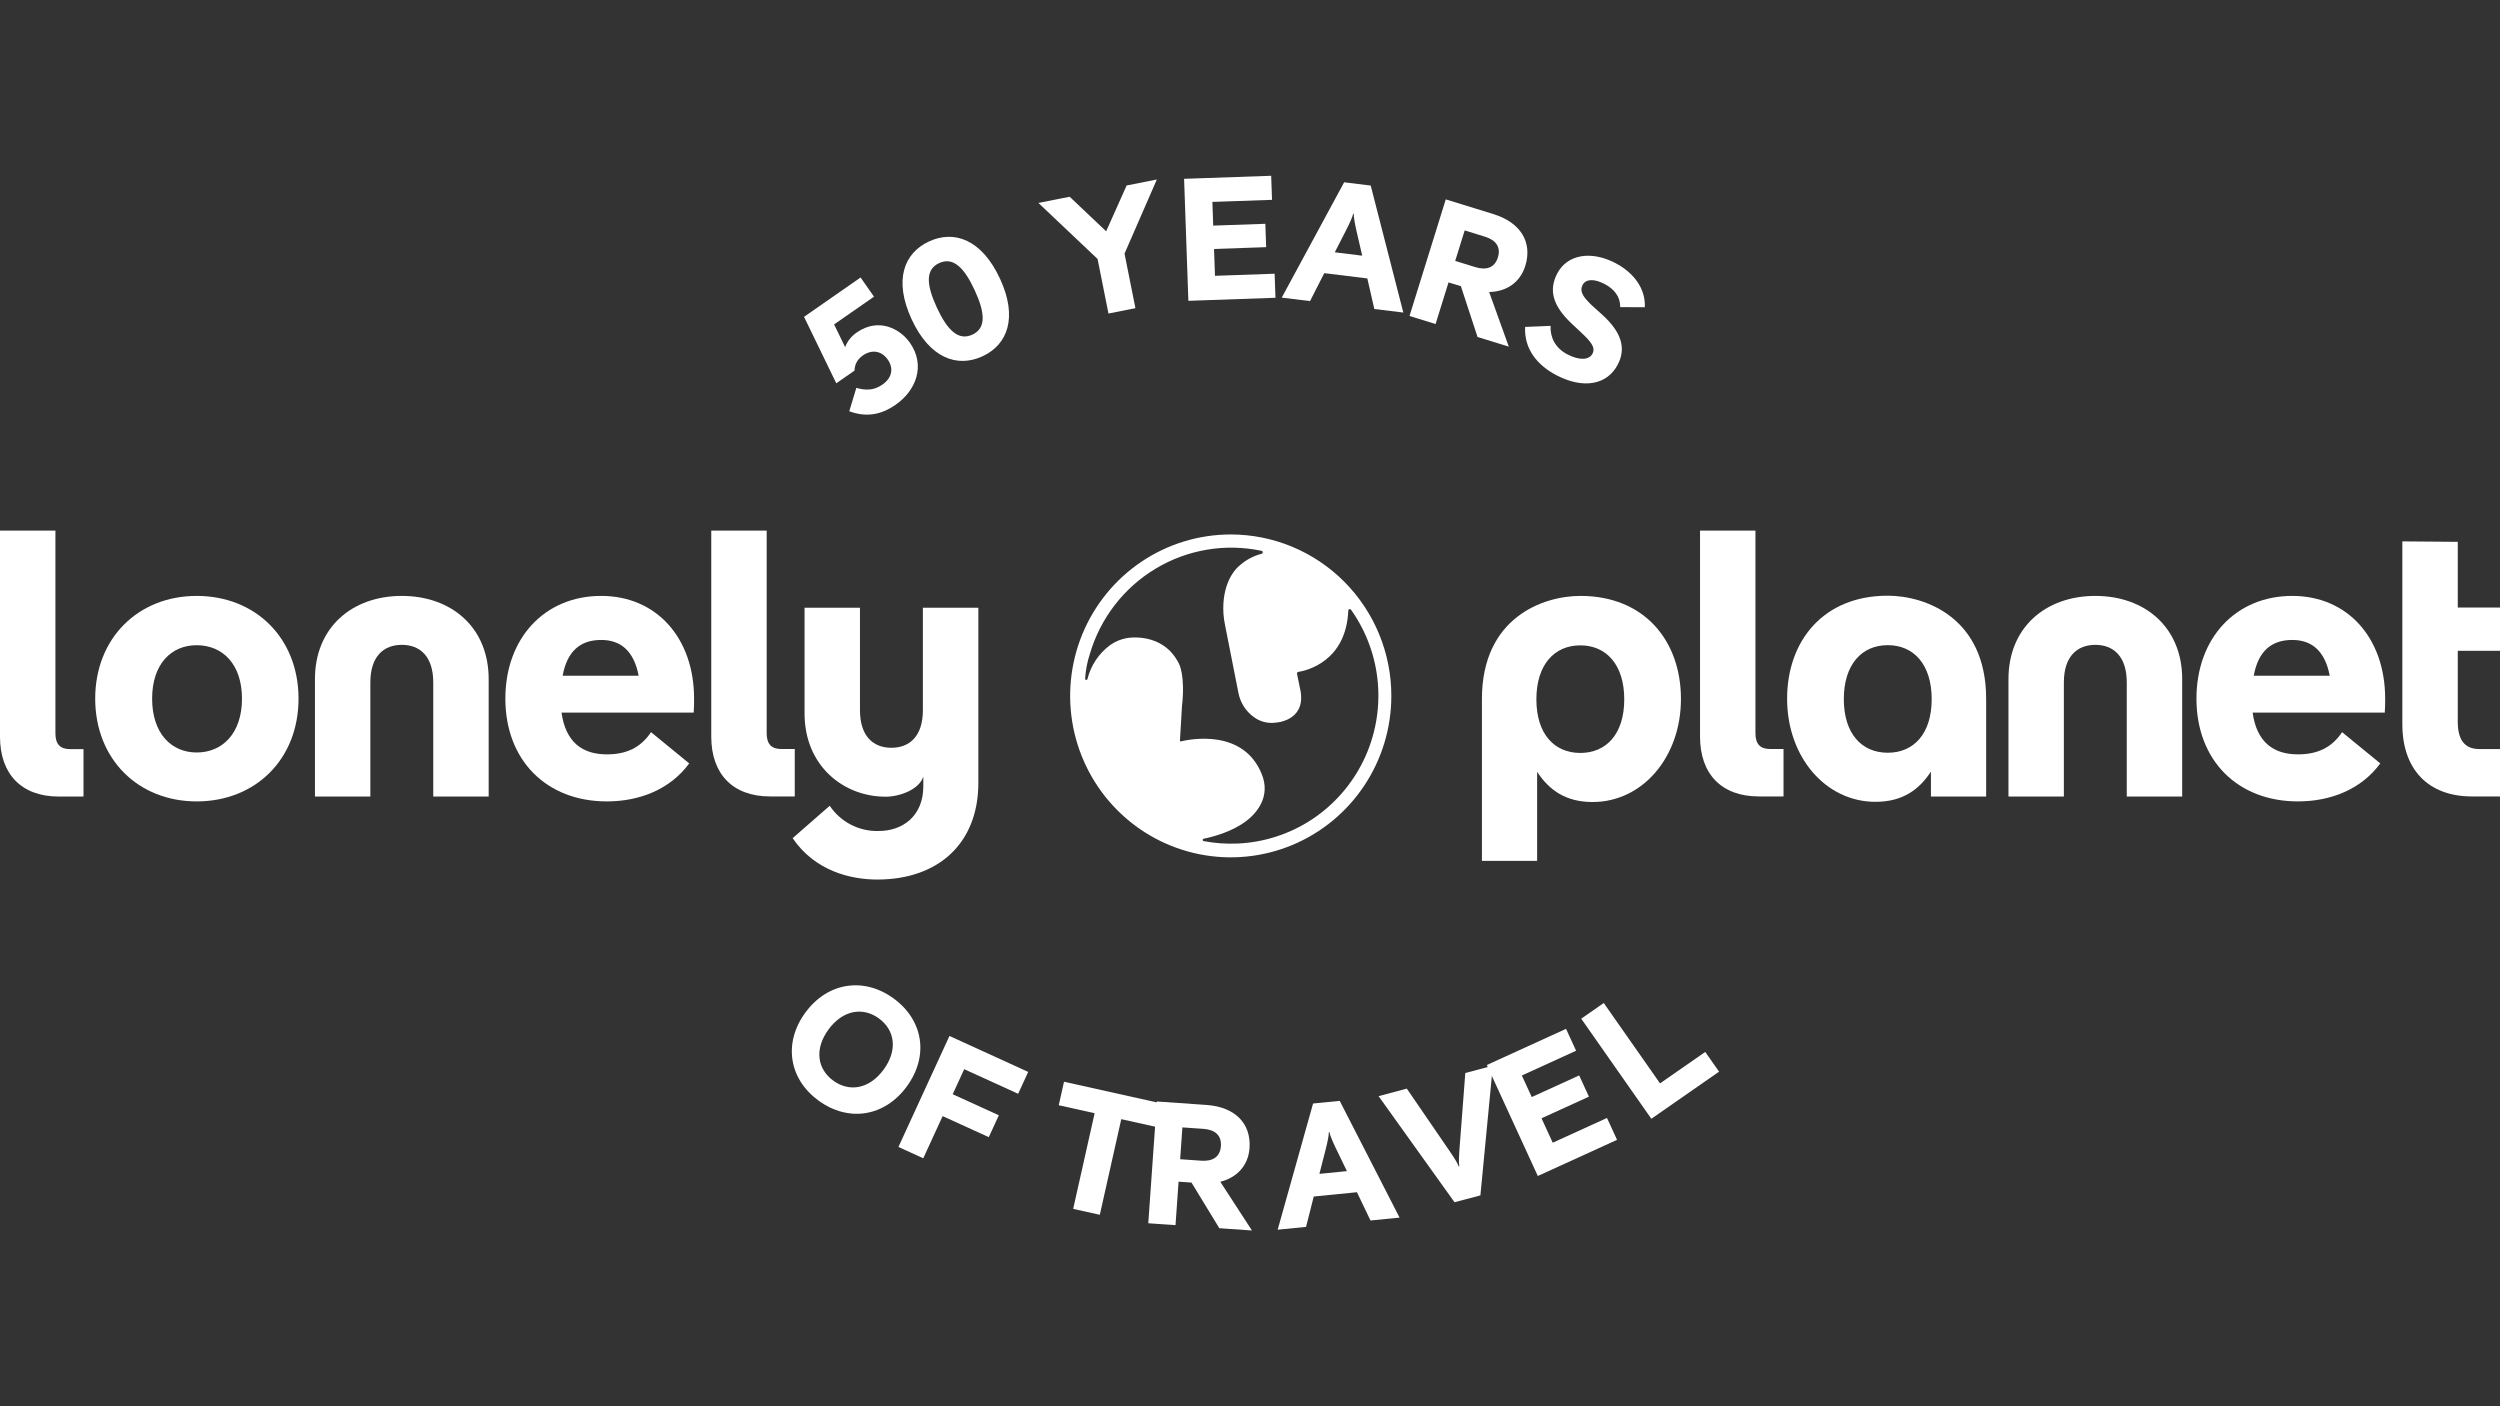 <?xml version="1.0" encoding="UTF-8"?>
<svg xmlns="http://www.w3.org/2000/svg" width="192" height="108" viewBox="0 0 192 108" fill="none">
  <rect x="0" y="0" width="192" height="108" fill="#333333" stroke="none"/>
  <g id="Lonely planet" clip-path="url(#clip0_8773_6191)">
    <path id="Vector" d="M59.139 61.166C56.293 61.166 54.625 59.461 54.625 56.57V40.75H58.881V56.31C58.881 57.119 59.226 57.524 60.002 57.524H61.037V61.166H59.139Z" fill="white"></path>
    <path id="Vector_2" d="M135.077 61.166C132.23 61.166 130.562 59.461 130.562 56.57V40.75H134.818V56.31C134.818 57.119 135.163 57.524 135.939 57.524H136.975V61.166H135.077Z" fill="white"></path>
    <path id="Vector_3" d="M70.877 46.672V54.539C70.877 56.562 69.841 57.429 68.461 57.429C67.081 57.429 66.046 56.562 66.046 54.539V46.672H61.79V54.799C61.79 58.788 64.751 61.187 68.022 61.187C69.064 61.187 70.599 60.654 70.911 59.636V60.38C70.911 62.693 69.3 63.82 67.489 63.82C66.749 63.844 66.016 63.678 65.357 63.34C64.698 63.001 64.136 62.5 63.722 61.883L60.875 64.37C62.6 66.913 65.361 67.549 67.374 67.549C72.061 67.549 75.138 64.774 75.138 60.12V46.672H70.877Z" fill="white"></path>
    <path id="Vector_4" d="M7.312 53.657C7.312 49.003 10.619 45.766 15.105 45.766C19.62 45.766 22.927 49.003 22.927 53.657C22.927 58.311 19.62 61.548 15.105 61.548C10.619 61.548 7.312 58.311 7.312 53.657ZM18.584 53.657C18.584 50.998 17.089 49.552 15.105 49.552C13.15 49.552 11.683 50.998 11.683 53.657C11.683 56.316 13.15 57.791 15.105 57.791C17.089 57.791 18.584 56.316 18.584 53.657Z" fill="white"></path>
    <path id="Vector_5" d="M53.276 54.726H43.126C43.442 57.01 44.736 57.935 46.605 57.935C48.072 57.935 49.193 57.444 49.998 56.23L52.931 58.629C51.493 60.594 49.164 61.548 46.605 61.548C41.975 61.548 38.812 58.398 38.812 53.657C38.812 49.003 41.832 45.766 46.174 45.766C50.401 45.766 53.305 48.974 53.305 53.657C53.305 53.975 53.305 54.408 53.276 54.726ZM43.212 51.894H49.049C48.675 49.957 47.64 49.148 46.174 49.148C44.563 49.148 43.557 50.015 43.212 51.894Z" fill="white"></path>
    <path id="Vector_6" d="M183.15 54.726H173.001C173.317 57.01 174.611 57.935 176.48 57.935C177.947 57.935 179.067 57.444 179.872 56.23L182.805 58.629C181.367 60.594 179.039 61.548 176.48 61.548C171.85 61.548 168.688 58.398 168.688 53.657C168.688 49.003 171.707 45.766 176.049 45.766C180.276 45.766 183.18 48.974 183.18 53.657C183.18 53.975 183.179 54.408 183.15 54.726ZM173.087 51.894H178.924C178.55 49.957 177.515 49.148 176.049 49.148C174.438 49.148 173.432 50.015 173.087 51.894Z" fill="white"></path>
    <path id="Vector_7" d="M137.25 53.665C137.25 58.13 140.201 61.58 144.037 61.58C146.142 61.58 147.402 60.623 148.296 59.26V61.172H152.536V53.665C152.536 47.433 147.86 45.75 144.973 45.75C140.055 45.75 137.25 49.2 137.25 53.665ZM141.605 53.694C141.605 51.026 142.99 49.548 144.98 49.548C146.97 49.548 148.354 51.026 148.354 53.694C148.354 56.361 146.97 57.81 144.98 57.81C142.99 57.81 141.605 56.361 141.605 53.694Z" fill="white"></path>
    <path id="Vector_8" d="M192.005 49.984H188.756V55.444C188.756 56.832 189.302 57.525 190.395 57.526H192.005V61.167H189.848C186.484 61.167 184.5 59.086 184.5 55.617V41.578L188.756 41.613V46.66H192.005V49.984Z" fill="white"></path>
    <path id="Vector_9" d="M4.514 61.175C1.668 61.175 0 59.469 0 56.579V40.75H4.256V56.319C4.256 57.128 4.601 57.533 5.377 57.533H6.412V61.175H4.514Z" fill="white"></path>
    <path id="Vector_10" d="M121.375 45.766C118.488 45.766 113.812 47.448 113.812 53.68V66.117H118.051V59.276C118.946 60.639 120.206 61.595 122.311 61.595C126.147 61.595 129.097 58.145 129.097 53.68C129.097 49.215 126.293 45.766 121.375 45.766ZM121.368 57.826C119.378 57.826 117.994 56.377 117.994 53.709C117.994 51.042 119.378 49.563 121.368 49.563C123.358 49.563 124.743 51.042 124.743 53.709C124.743 56.377 123.358 57.826 121.368 57.826Z" fill="white"></path>
    <path id="Vector_11" d="M37.53 52.154V61.173H33.274V52.414C33.274 50.391 32.239 49.524 30.859 49.524C29.478 49.524 28.443 50.391 28.443 52.414V61.173H24.188V52.154C24.188 48.165 27.063 45.766 30.859 45.766C34.654 45.766 37.53 48.165 37.53 52.154Z" fill="white"></path>
    <path id="Vector_12" d="M167.592 52.154V61.173H163.336V52.414C163.336 50.391 162.301 49.524 160.921 49.524C159.541 49.524 158.505 50.391 158.505 52.414V61.173H154.25V52.154C154.25 48.165 157.125 45.766 160.921 45.766C164.717 45.766 167.592 48.165 167.592 52.154Z" fill="white"></path>
    <path id="Vector_13" d="M94.521 41.047C92.082 41.047 89.697 41.774 87.669 43.136C85.641 44.499 84.06 46.435 83.126 48.701C82.193 50.966 81.949 53.459 82.424 55.864C82.9 58.269 84.075 60.478 85.8 62.212C87.525 63.946 89.722 65.127 92.115 65.605C94.507 66.084 96.987 65.838 99.241 64.9C101.495 63.962 103.421 62.372 104.776 60.334C106.131 58.295 106.855 55.898 106.855 53.445C106.855 51.817 106.536 50.205 105.916 48.701C105.296 47.196 104.388 45.83 103.242 44.678C102.097 43.527 100.737 42.614 99.241 41.991C97.745 41.368 96.141 41.047 94.521 41.047ZM95.047 64.784C94.173 64.822 93.297 64.759 92.438 64.596C92.416 64.592 92.397 64.581 92.384 64.564C92.37 64.547 92.363 64.527 92.363 64.505C92.363 64.484 92.37 64.463 92.383 64.446C92.397 64.429 92.416 64.418 92.437 64.414C93.163 64.267 94.581 63.896 95.675 63.081C96.716 62.304 97.523 61.044 96.923 59.505C95.519 55.907 91.323 56.785 90.695 56.938C90.686 56.941 90.676 56.941 90.667 56.938C90.657 56.936 90.649 56.932 90.642 56.926C90.634 56.92 90.629 56.912 90.625 56.903C90.621 56.895 90.62 56.885 90.62 56.876L90.774 54.263C91.051 51.833 90.536 50.957 90.536 50.957C89.294 48.474 86.547 49.005 86.547 49.005C86.085 49.085 85.647 49.268 85.264 49.539C84.395 50.175 83.777 51.099 83.517 52.148C83.512 52.17 83.499 52.189 83.48 52.202C83.461 52.215 83.439 52.22 83.416 52.217C83.394 52.214 83.373 52.203 83.359 52.185C83.344 52.168 83.336 52.145 83.337 52.123C83.377 51.472 83.501 50.828 83.705 50.209C84.513 47.467 86.317 45.132 88.76 43.667C91.203 42.202 94.104 41.715 96.888 42.303C96.913 42.308 96.936 42.322 96.953 42.342C96.97 42.362 96.979 42.387 96.98 42.413C96.981 42.439 96.973 42.464 96.957 42.485C96.942 42.506 96.919 42.521 96.894 42.528C96.23 42.699 95.62 43.036 95.12 43.507C95.12 43.507 94.079 44.321 93.957 46.354C93.927 46.894 93.967 47.435 94.075 47.965L95.109 53.205C95.25 53.951 95.669 54.615 96.28 55.061C96.765 55.425 97.374 55.582 97.973 55.498C97.973 55.498 100.259 55.392 99.889 53.108L99.61 51.742C99.607 51.727 99.606 51.711 99.61 51.696C99.613 51.68 99.619 51.666 99.628 51.653C99.636 51.64 99.648 51.629 99.661 51.621C99.674 51.612 99.689 51.607 99.704 51.604C100.348 51.501 103.383 50.807 103.549 46.889C103.55 46.865 103.558 46.842 103.573 46.823C103.588 46.804 103.608 46.789 103.631 46.782C103.654 46.775 103.679 46.776 103.702 46.784C103.724 46.791 103.744 46.806 103.758 46.826C104.94 48.491 105.653 50.447 105.822 52.485C105.99 54.524 105.608 56.571 104.716 58.41C103.824 60.248 102.455 61.811 100.754 62.933C99.052 64.055 97.08 64.695 95.047 64.784Z" fill="white"></path>
    <path id="Vector_14" d="M65.802 25.532C65.351 25.846 65.072 26.22 64.906 26.662L64.059 24.915L67.123 22.784L66.092 21.312L61.75 24.333L64.227 29.437L65.627 28.463C65.638 27.965 65.872 27.574 66.258 27.305C66.963 26.815 67.704 26.937 68.181 27.618C68.65 28.288 68.51 29.022 67.771 29.536C67.143 29.973 66.528 30.008 65.767 29.787L65.224 31.585C66.456 32.035 67.587 31.918 68.788 31.082C70.343 30.001 71.11 28.079 69.88 26.322C69.126 25.246 67.478 24.367 65.802 25.532Z" fill="white"></path>
    <path id="Vector_15" d="M71.357 18.539C69.416 19.432 68.624 21.523 70.016 24.526C71.396 27.505 73.507 28.259 75.448 27.367C77.388 26.474 78.18 24.383 76.8 21.404C75.408 18.401 73.297 17.646 71.357 18.539ZM72.129 20.205C73.202 19.711 74.048 20.546 74.854 22.285C75.66 24.023 75.749 25.207 74.675 25.701C73.602 26.195 72.756 25.36 71.95 23.621C71.144 21.882 71.055 20.699 72.129 20.205Z" fill="white"></path>
    <path id="Vector_16" d="M86.526 14.244L84.953 17.764L82.149 15.11L79.75 15.586L84.294 19.888L85.13 24.078L87.2 23.669L86.364 19.478L88.846 13.784L86.526 14.244Z" fill="white"></path>
    <path id="Vector_17" d="M97.626 13.5L90.938 13.733L91.267 23.103L97.956 22.869L97.891 21.022L93.311 21.182L93.238 19.121L97.241 18.981L97.178 17.188L93.175 17.327L93.111 15.507L97.692 15.347L97.626 13.5Z" fill="white"></path>
    <path id="Vector_18" d="M107.775 24.004L105.271 14.251L103.23 14L98.438 22.857L100.611 23.124L101.703 20.978L105.011 21.384L105.547 23.731L107.775 24.004ZM103.421 17.599C103.672 17.104 103.896 16.605 103.919 16.419L103.973 16.426C103.95 16.612 104.046 17.15 104.168 17.691L104.618 19.636L102.511 19.377L103.421 17.599Z" fill="white"></path>
    <path id="Vector_19" d="M115.876 26.622L114.366 22.426C115.696 22.402 116.748 21.69 117.142 20.423C117.711 18.594 116.773 17.084 114.693 16.442L111.035 15.312L108.25 24.267L110.253 24.886L111.247 21.688L112.197 21.981L113.475 25.881L115.876 26.622ZM114.042 18.176C114.876 18.434 115.287 18.967 115.037 19.773C114.794 20.553 114.161 20.779 113.314 20.517L111.76 20.037L112.488 17.696L114.042 18.176Z" fill="white"></path>
    <path id="Vector_20" d="M119.521 28.81C121.615 29.906 123.426 29.552 124.238 28.011C124.919 26.718 124.511 25.476 123.005 24.128L122.326 23.516C121.676 22.904 121.259 22.428 121.546 21.883C121.784 21.432 122.404 21.379 123.237 21.814C123.987 22.207 124.456 22.815 124.428 23.587L126.322 23.595C126.392 22.194 125.497 20.955 124.069 20.207C122.177 19.218 120.36 19.553 119.604 20.988C118.917 22.292 119.266 23.473 120.647 24.8L121.308 25.419C122.164 26.214 122.563 26.666 122.301 27.164C122.039 27.662 121.292 27.695 120.364 27.209C119.448 26.73 119.043 25.913 119.085 25.027L117.13 25.108C117.042 26.802 118.069 28.05 119.521 28.81Z" fill="white"></path>
    <path id="Vector_21" d="M62.872 84.532C65.164 86.197 67.935 85.774 69.645 83.436C71.356 81.099 70.912 78.34 68.621 76.675C66.34 75.018 63.558 75.434 61.848 77.771C60.138 80.109 60.592 82.875 62.872 84.532ZM63.997 82.995C62.759 82.096 62.536 80.558 63.629 79.065C64.722 77.572 66.258 77.313 67.496 78.212C68.735 79.112 68.957 80.649 67.864 82.142C66.772 83.636 65.235 83.895 63.997 82.995Z" fill="white"></path>
    <path id="Vector_22" d="M78.966 82.323L72.918 79.562L69 88.086L70.906 88.956L72.395 85.717L75.939 87.334L76.711 85.654L73.167 84.037L74.051 82.113L78.194 84.003L78.966 82.323Z" fill="white"></path>
    <path id="Vector_23" d="M81.717 83.078L81.312 84.882L84.067 85.495L82.42 92.841L84.466 93.296L86.113 85.951L88.868 86.564L89.272 84.76L81.717 83.078Z" fill="white"></path>
    <path id="Vector_24" d="M96.151 94.502L93.72 90.761C95.01 90.435 95.87 89.502 95.963 88.179C96.098 86.269 94.839 85.013 92.667 84.861L88.846 84.594L88.188 93.946L90.279 94.092L90.514 90.752L91.506 90.821L93.644 94.327L96.151 94.502ZM92.43 86.697C93.302 86.758 93.824 87.184 93.765 88.026C93.707 88.841 93.143 89.204 92.258 89.142L90.636 89.028L90.808 86.584L92.43 86.697Z" fill="white"></path>
    <path id="Vector_25" d="M107.487 93.512L102.89 84.547L100.844 84.75L98.125 94.441L100.305 94.225L100.896 91.892L104.213 91.562L105.254 93.734L107.487 93.512ZM101.825 88.219C101.961 87.681 102.069 87.145 102.051 86.959L102.104 86.953C102.123 87.14 102.335 87.644 102.574 88.145L103.443 89.943L101.33 90.153L101.825 88.219Z" fill="white"></path>
    <path id="Vector_26" d="M108.043 83.606L105.875 84.184L111.708 92.333L113.695 91.804L114.651 81.844L112.535 82.408L112.088 88.253C112.045 88.819 112.028 89.378 112.077 89.559L112.025 89.573C111.976 89.392 111.681 88.916 111.36 88.447L108.043 83.606Z" fill="white"></path>
    <path id="Vector_27" d="M120.272 79.016L114.188 81.793L118.104 90.316L124.189 87.539L123.417 85.859L119.25 87.76L118.388 85.885L122.03 84.223L121.28 82.592L117.638 84.254L116.877 82.598L121.044 80.696L120.272 79.016Z" fill="white"></path>
    <path id="Vector_28" d="M123.168 77.031L121.438 78.235L126.823 85.922L132.024 82.304L130.963 80.789L127.491 83.203L123.168 77.031Z" fill="white"></path>
  </g>
  <defs>
    <clipPath id="clip0_8773_6191">
      <rect width="192" height="108" fill="white"></rect>
    </clipPath>
  </defs>
</svg>
